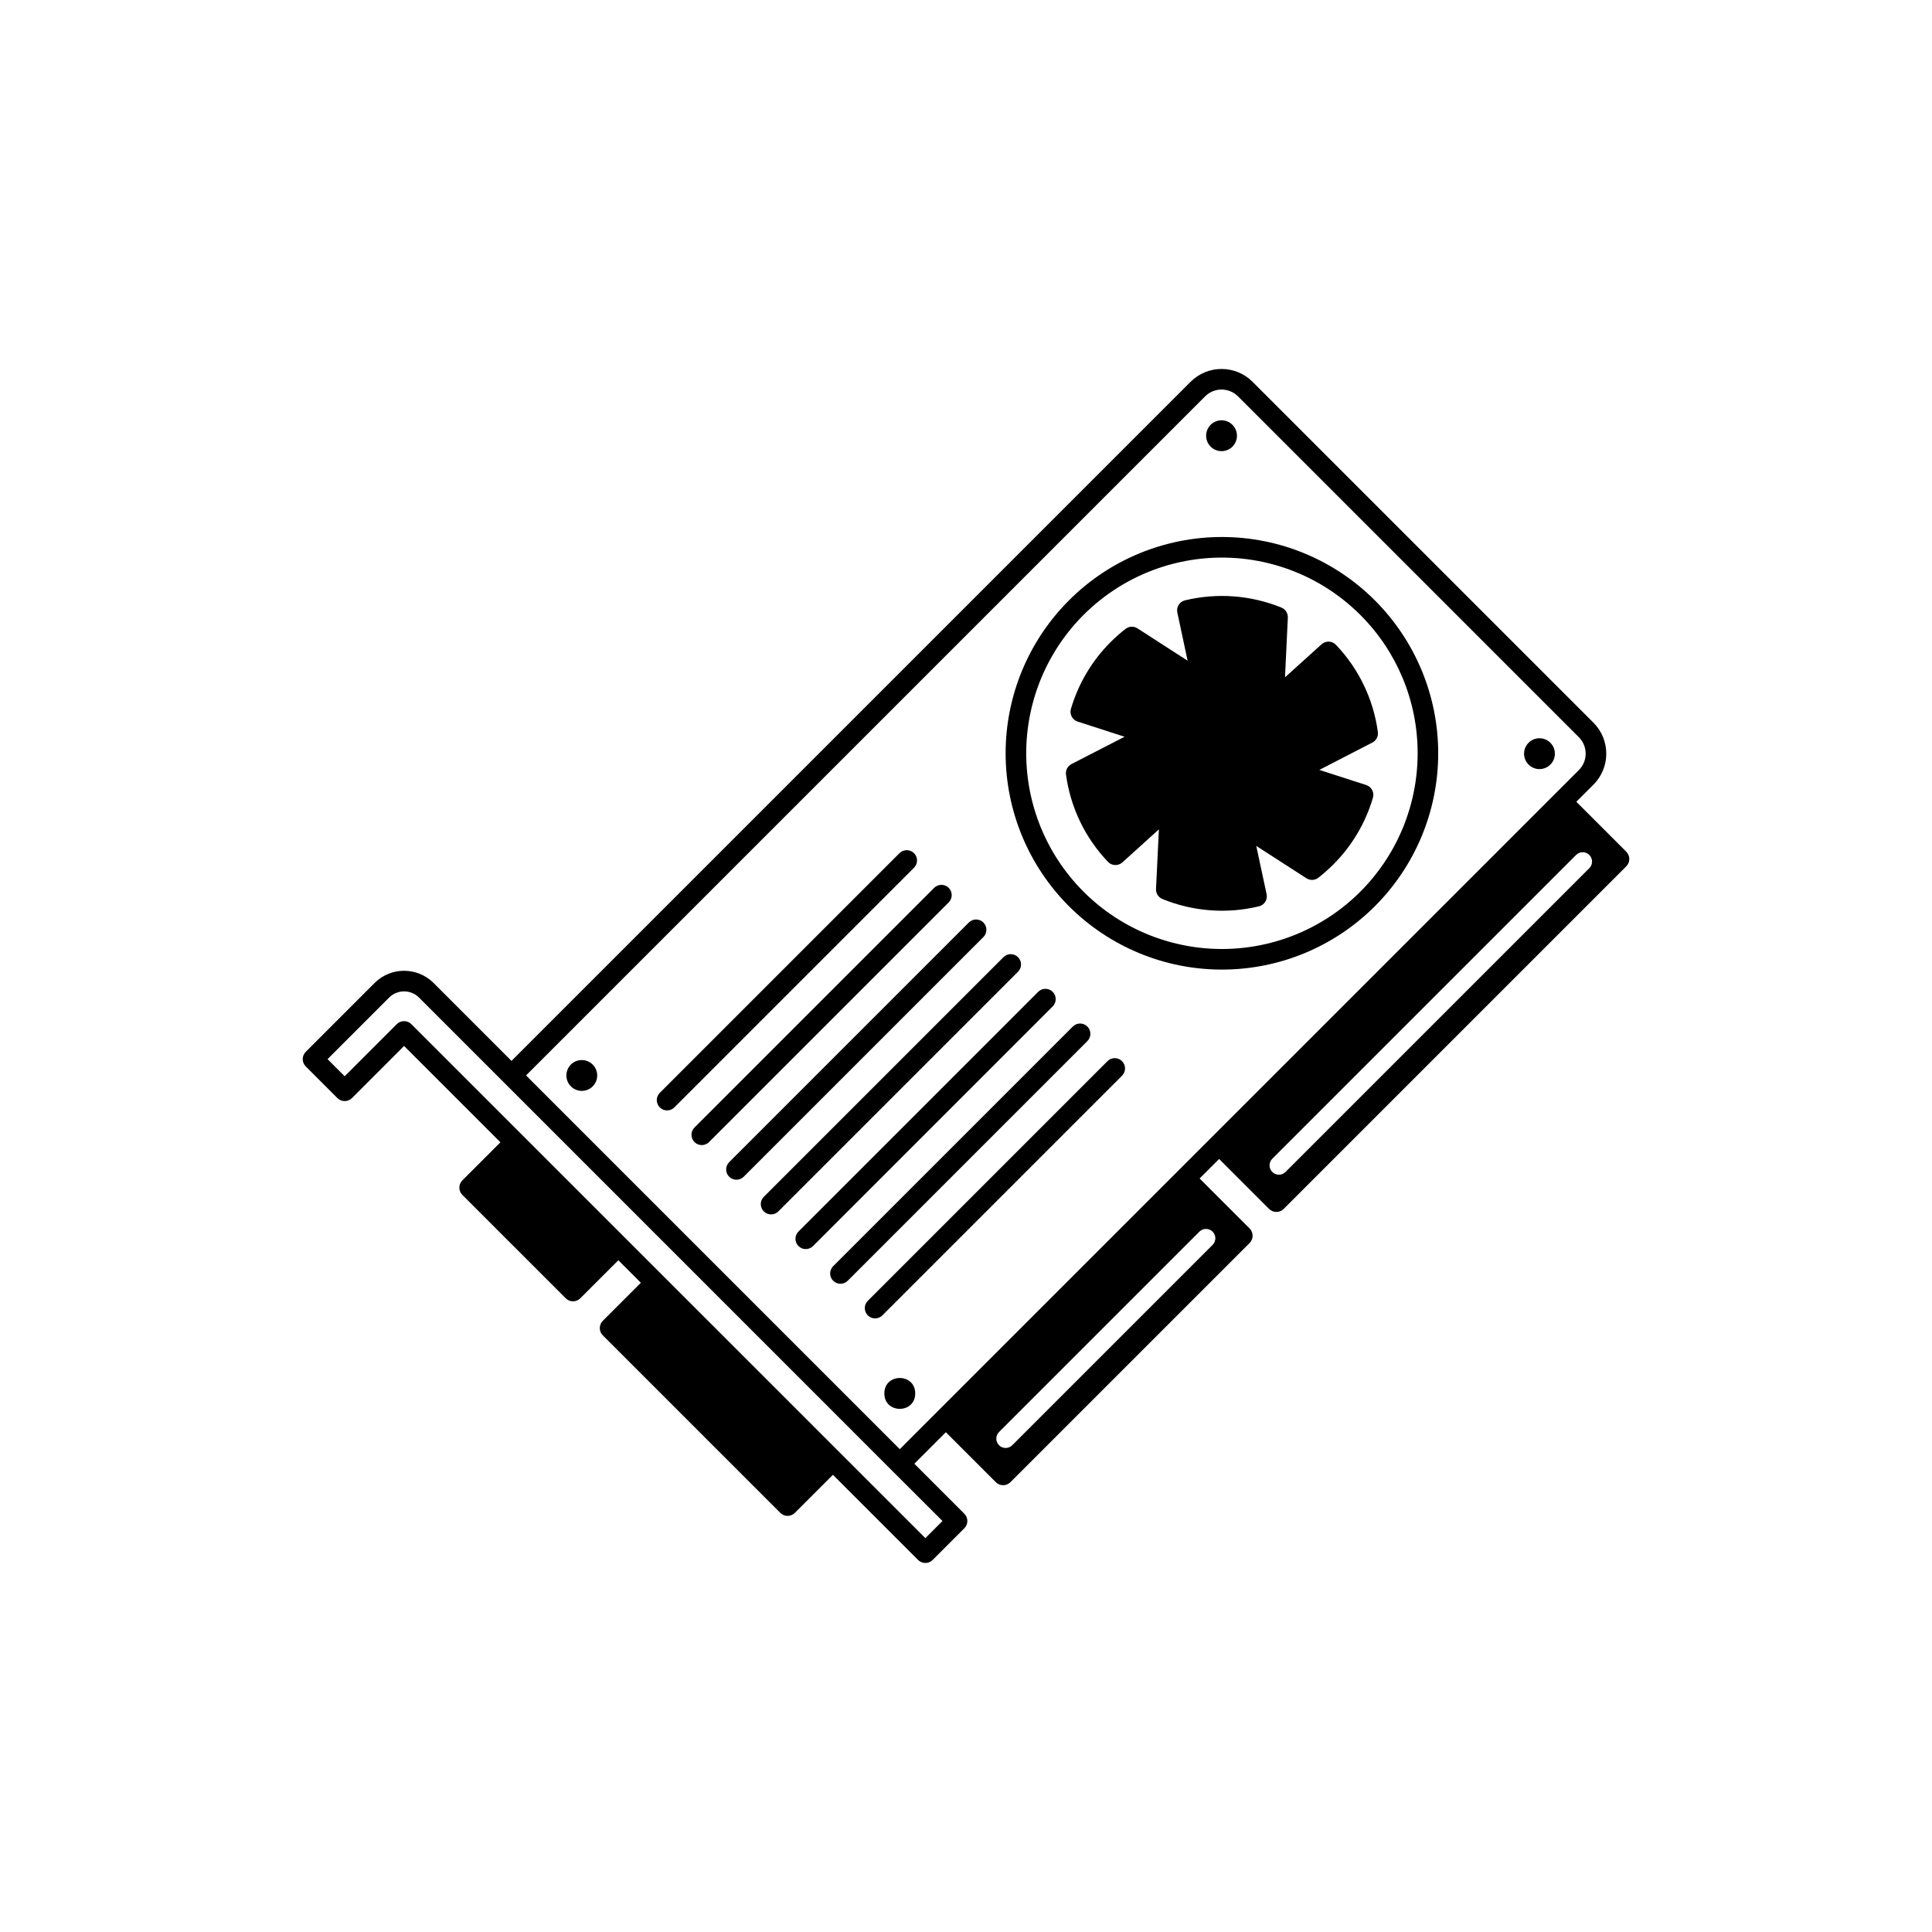 <?xml version="1.0" encoding="UTF-8"?>
<!-- Uploaded to: SVG Repo, www.svgrepo.com, Generator: SVG Repo Mixer Tools -->
<svg fill="#000000" width="800px" height="800px" version="1.1" viewBox="144 144 512 512" xmlns="http://www.w3.org/2000/svg">
 <g>
  <path d="m459.52 245.18-179.97 179.97-20.648-20.648c-4.316-4.316-11.316-4.316-15.633 0l-18.25 18.25c-1.062 1.062-1.062 2.789 0 3.856l8.395 8.395c0.512 0.512 1.207 0.801 1.93 0.801s1.418-0.289 1.93-0.801l13.812-13.812 25.531 25.531-10.086 10.086v0.004c-1.066 1.062-1.066 2.789 0 3.856l27.395 27.395c0.512 0.512 1.203 0.801 1.93 0.801 0.723-0.004 1.414-0.289 1.926-0.801l10.086-10.086 5.965 5.965-10.082 10.086c-1.066 1.066-1.066 2.793 0 3.859l47.039 47.039c0.512 0.512 1.207 0.801 1.93 0.801s1.418-0.289 1.926-0.801l10.086-10.086 22.57 22.57c0.512 0.512 1.207 0.797 1.93 0.797 0.723 0 1.418-0.285 1.926-0.797l8.398-8.398c1.066-1.062 1.066-2.789 0-3.856l-13.25-13.25 8.355-8.355 13.25 13.25c0.512 0.512 1.207 0.797 1.93 0.797 0.723 0 1.418-0.285 1.926-0.797l63.391-63.387c1.062-1.066 1.062-2.793 0-3.859l-13.25-13.246 5.172-5.172 13.25 13.25v-0.004c0.512 0.512 1.203 0.797 1.926 0.797 0.727 0 1.418-0.285 1.93-0.797l90.801-90.801c1.062-1.062 1.062-2.789 0-3.856l-13.25-13.25 4.539-4.539h0.004c4.531-4.531 4.531-11.879 0-16.414l-90.348-90.344c-4.531-4.531-11.879-4.531-16.41 0zm-65.75 301.9-4.539 4.539-136.22-136.21c-0.512-0.512-1.203-0.797-1.926-0.797-0.723 0-1.418 0.285-1.93 0.797l-13.812 13.812-4.539-4.539 16.32-16.32c2.191-2.18 5.734-2.18 7.922 0l22.578 22.578 102.89 102.9zm14.984-20.078c-0.965-0.965-0.965-2.535 0-3.5l53.105-53.105c0.965-0.961 2.531-0.961 3.496 0.004 0.965 0.965 0.969 2.531 0.004 3.5l-53.102 53.102c-0.969 0.969-2.535 0.969-3.504 0zm72.418-72.414c-0.969-0.969-0.969-2.535 0-3.504l80.516-80.516h-0.004c0.969-0.961 2.535-0.961 3.5 0.004 0.965 0.969 0.969 2.531 0.004 3.5l-80.516 80.516v-0.004c-0.965 0.969-2.535 0.969-3.5 0.004zm81.246-115.21c2.398 2.402 2.398 6.293 0 8.699l-179.97 179.97-99.043-99.043 179.97-179.97c2.406-2.398 6.293-2.398 8.699-0.004z"/>
  <path d="m427.29 303.1c-10.75 10.75-16.789 25.332-16.789 40.531 0 15.203 6.039 29.781 16.789 40.531s25.328 16.789 40.531 16.789c15.203 0 29.781-6.039 40.531-16.789s16.789-25.328 16.789-40.531c0-15.199-6.039-29.781-16.789-40.531s-25.328-16.789-40.531-16.789c-15.203 0-29.781 6.039-40.531 16.789zm92.395 40.531h0.004c0 16.125-7.5 31.332-20.293 41.148s-29.422 13.121-44.996 8.949c-15.574-4.172-28.324-15.352-34.492-30.25-6.172-14.895-5.062-31.816 3-45.781 8.062-13.961 22.16-23.383 38.145-25.488 15.988-2.102 32.043 3.348 43.445 14.75 9.742 9.715 15.211 22.914 15.191 36.672z"/>
  <path d="m494.23 314.74-9.691 8.758 0.75-15.824c0.055-1.152-0.625-2.215-1.691-2.652-8.109-3.305-17.055-3.977-25.57-1.922-1.438 0.344-2.336 1.773-2.027 3.219l2.727 12.77-13.297-8.57c-0.973-0.629-2.234-0.574-3.148 0.141-1.391 1.078-2.711 2.246-3.957 3.492-4.938 4.93-8.555 11.016-10.52 17.711-0.418 1.418 0.371 2.91 1.777 3.363l12.441 4.019-14.07 7.238c-1.023 0.527-1.609 1.645-1.453 2.789 1.172 8.691 5.066 16.789 11.129 23.133 1.02 1.07 2.707 1.133 3.805 0.141l9.684-8.754-0.762 15.797c-0.055 1.152 0.621 2.215 1.691 2.656 8.113 3.32 17.066 4 25.586 1.941 1.441-0.344 2.34-1.773 2.027-3.223l-2.738-12.785 13.293 8.57c0.973 0.633 2.238 0.574 3.152-0.141 1.383-1.074 2.699-2.238 3.938-3.477 4.953-4.926 8.578-11.027 10.535-17.734 0.41-1.414-0.379-2.898-1.781-3.356l-12.426-4.008 14.062-7.254v0.004c1.023-0.527 1.605-1.645 1.449-2.789-1.168-8.684-5.059-16.777-11.113-23.113-1.016-1.07-2.707-1.137-3.801-0.141z"/>
  <path d="m295.29 426.12c-1.168 1.172-1.52 2.93-0.887 4.457 0.637 1.527 2.125 2.523 3.781 2.523 1.652 0 3.144-0.996 3.777-2.523 0.633-1.527 0.285-3.285-0.887-4.457-0.766-0.766-1.809-1.195-2.891-1.195-1.086 0-2.125 0.43-2.894 1.195z"/>
  <path d="m464.83 256.58c-1.168 1.172-1.52 2.93-0.887 4.457 0.633 1.527 2.125 2.527 3.777 2.527 1.656 0 3.144-0.996 3.781-2.523 0.633-1.527 0.281-3.289-0.887-4.457-0.766-0.77-1.809-1.199-2.891-1.199-1.086 0-2.125 0.43-2.894 1.195z"/>
  <path d="m386.54 513.27c0 5.457-8.18 5.457-8.18 0 0-5.453 8.18-5.453 8.18 0"/>
  <path d="m549.09 340.84c-1.172 1.168-1.523 2.926-0.891 4.457 0.633 1.527 2.125 2.527 3.777 2.527 1.656 0 3.148-0.996 3.781-2.527 0.633-1.527 0.285-3.285-0.887-4.457-0.766-0.766-1.805-1.199-2.891-1.199-1.086 0-2.125 0.43-2.891 1.199z"/>
  <path d="m382.37 370.1-63.516 63.516c-1.062 1.066-1.062 2.793 0 3.856 1.066 1.066 2.793 1.066 3.859 0l63.512-63.512c1.066-1.066 1.066-2.793 0-3.859-1.062-1.062-2.789-1.062-3.856 0z"/>
  <path d="m391.56 379.29-63.516 63.516c-1.062 1.062-1.062 2.789 0 3.856 1.066 1.066 2.793 1.066 3.856 0l63.516-63.516c1.066-1.062 1.066-2.789 0-3.856-1.066-1.066-2.793-1.066-3.856 0z"/>
  <path d="m400.75 388.47-63.516 63.516c-1.062 1.062-1.062 2.789 0 3.856 1.066 1.066 2.793 1.066 3.859 0l63.512-63.516c1.066-1.062 1.066-2.789 0-3.856-1.062-1.062-2.793-1.062-3.856 0z"/>
  <path d="m409.93 397.66-63.516 63.516c-1.062 1.062-1.062 2.793 0 3.856 1.066 1.066 2.793 1.066 3.859 0l63.512-63.512c1.066-1.066 1.066-2.793 0-3.859-1.062-1.062-2.789-1.062-3.856 0z"/>
  <path d="m419.12 406.85-63.516 63.516c-1.066 1.062-1.066 2.789 0 3.856 1.066 1.062 2.793 1.062 3.856 0l63.516-63.516c1.066-1.062 1.066-2.789 0-3.856-1.066-1.066-2.793-1.066-3.856 0z"/>
  <path d="m428.31 416.04-63.516 63.516c-1.062 1.062-1.062 2.789 0 3.856 1.066 1.066 2.793 1.066 3.859 0l63.512-63.516c1.066-1.062 1.066-2.789 0-3.856-1.066-1.066-2.793-1.066-3.856 0z"/>
  <path d="m437.49 425.22-63.512 63.512c-1.066 1.066-1.066 2.793 0 3.859 1.066 1.062 2.793 1.062 3.856 0l63.516-63.516c1.062-1.066 1.062-2.793 0-3.856-1.066-1.066-2.793-1.066-3.859 0z"/>
 </g>
</svg>